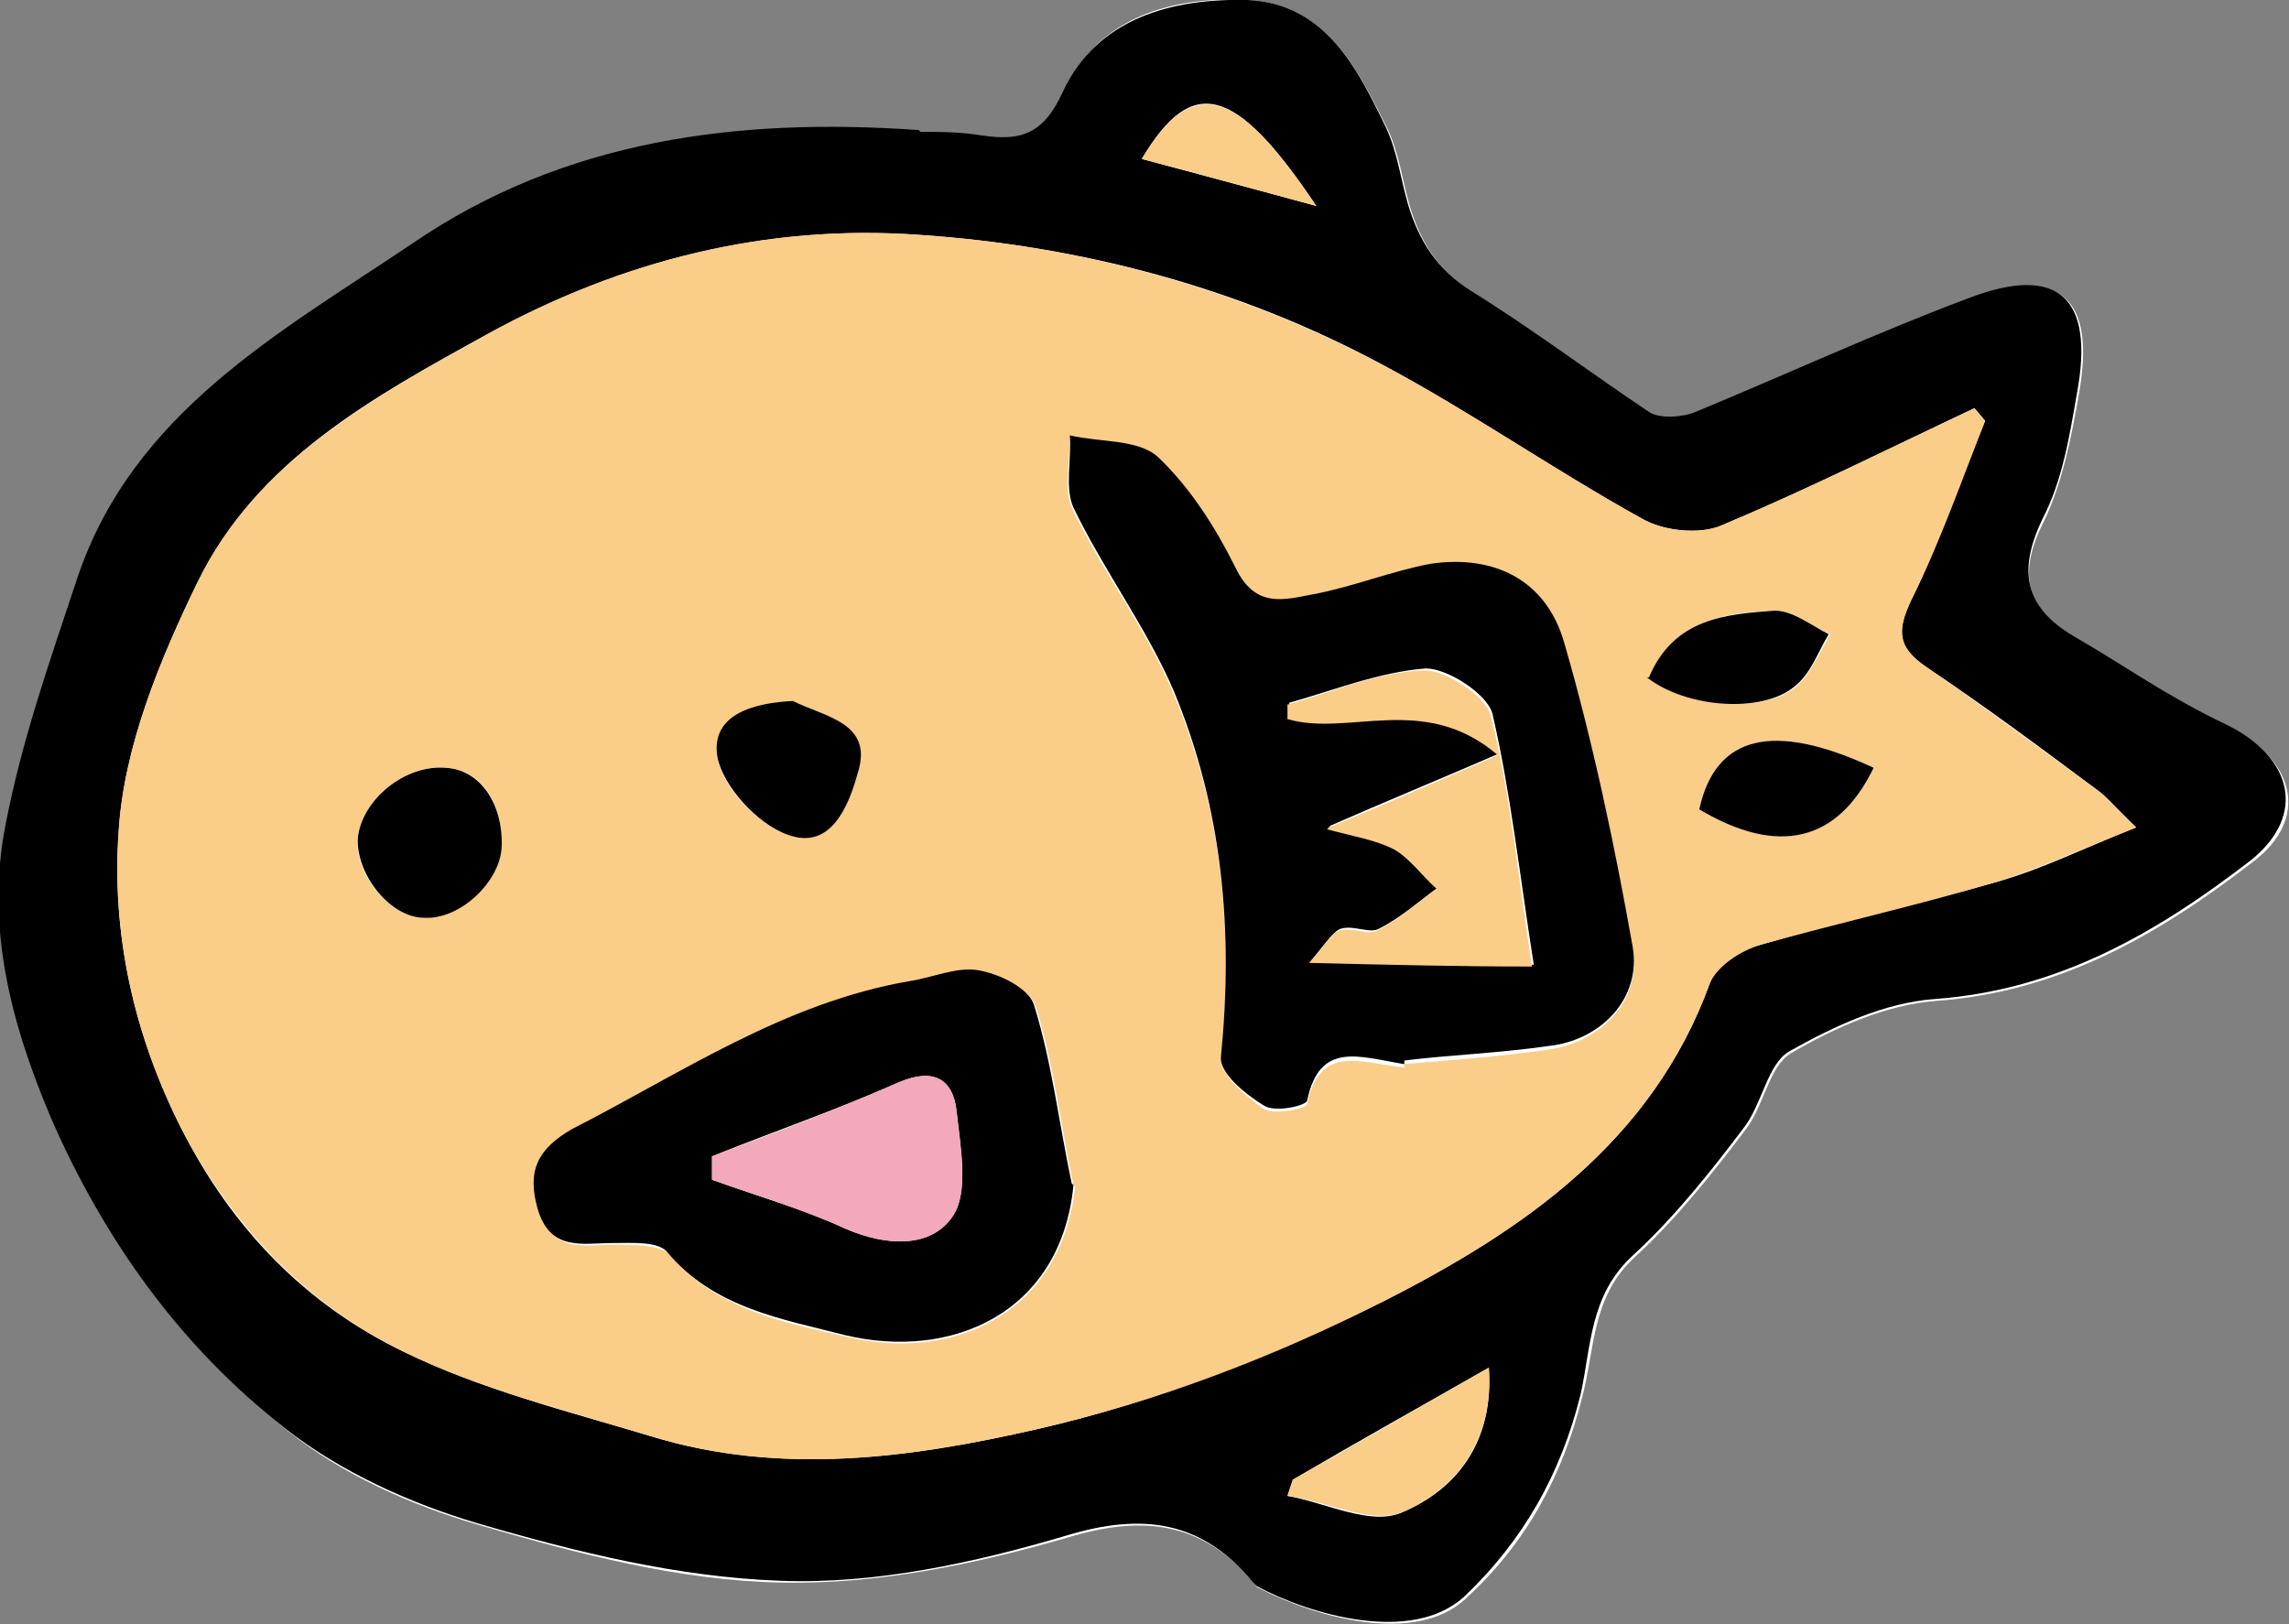 <?xml version="1.0" encoding="UTF-8"?> <svg xmlns="http://www.w3.org/2000/svg" width="31" height="22" viewBox="0 0 31 22" fill="none"><rect x="0" y="0" width="31" height="22" fill="#808080" stroke="none"/><g clip-path="url(#clip0_268_260)"><path d="M12.468 1.786C10.033 1.615 7.671 1.908 5.601 3.328C3.823 4.551 1.851 5.628 1.071 7.855C0.706 8.956 0.316 10.082 0.097 11.208C-0.171 12.553 0.17 13.875 0.706 15.148C1.412 16.836 2.484 18.255 3.896 19.381C4.627 19.968 5.552 20.384 6.478 20.654C7.817 21.045 9.205 21.412 10.593 21.437C11.884 21.461 13.199 21.192 14.465 20.825C15.512 20.507 16.316 20.629 16.997 21.461C16.997 21.461 17.022 21.51 17.046 21.51C17.801 21.902 19.165 22.293 19.847 21.657C20.675 20.898 21.162 19.993 21.43 18.916C21.6 18.28 21.551 17.57 22.136 17.032C22.696 16.518 23.183 15.906 23.646 15.294C23.889 14.976 23.962 14.438 24.254 14.267C24.839 13.924 25.545 13.606 26.227 13.557C27.907 13.434 29.247 12.651 30.513 11.673C31.292 11.085 31.073 10.278 30.172 9.837C29.466 9.495 28.808 9.03 28.102 8.638C27.42 8.247 27.323 7.757 27.688 7.047C27.931 6.534 28.053 5.922 28.151 5.359C28.394 4.037 27.907 3.597 26.69 4.062C25.448 4.527 24.23 5.114 22.988 5.604C22.793 5.677 22.501 5.701 22.355 5.604C21.527 5.09 20.772 4.478 19.944 3.964C19.481 3.67 19.238 3.279 19.092 2.789C18.994 2.447 18.946 2.08 18.8 1.762C18.386 0.93 17.947 0.049 16.9 -0C15.877 -0.049 14.855 0.22 14.392 1.272C14.124 1.835 13.807 1.908 13.296 1.859C13.028 1.835 12.76 1.81 12.468 1.81V1.786Z" fill="white"></path><path d="M12.468 1.786C12.736 1.786 13.004 1.786 13.296 1.835C13.808 1.908 14.124 1.835 14.392 1.248C14.855 0.244 15.877 -0.025 16.9 -0C17.947 0.048 18.386 0.929 18.775 1.737C18.922 2.055 18.97 2.422 19.068 2.765C19.214 3.254 19.457 3.646 19.92 3.939C20.748 4.453 21.527 5.041 22.331 5.579C22.477 5.677 22.794 5.652 22.964 5.579C24.206 5.065 25.424 4.502 26.665 4.037C27.883 3.572 28.37 4.037 28.127 5.334C28.029 5.897 27.932 6.509 27.664 7.023C27.323 7.733 27.42 8.222 28.078 8.614C28.76 9.005 29.417 9.47 30.148 9.813C31.049 10.253 31.244 11.036 30.489 11.648C29.222 12.627 27.883 13.41 26.203 13.532C25.521 13.581 24.839 13.899 24.23 14.242C23.938 14.413 23.865 14.952 23.621 15.27C23.159 15.882 22.672 16.493 22.112 17.007C21.527 17.546 21.552 18.231 21.405 18.892C21.137 19.968 20.626 20.874 19.823 21.633C19.116 22.269 17.753 21.877 17.022 21.486C17.022 21.486 16.998 21.461 16.973 21.437C16.291 20.605 15.488 20.482 14.441 20.8C13.199 21.168 11.86 21.461 10.569 21.412C9.181 21.363 7.793 21.021 6.453 20.629C5.552 20.36 4.627 19.944 3.872 19.357C2.46 18.255 1.412 16.812 0.682 15.123C0.146 13.851 -0.195 12.553 0.073 11.183C0.292 10.033 0.682 8.932 1.047 7.83C1.802 5.579 3.799 4.502 5.577 3.303C7.647 1.884 10.009 1.59 12.444 1.762L12.468 1.786ZM26.885 5.701C26.885 5.701 26.787 5.579 26.738 5.53C25.594 6.069 24.474 6.631 23.305 7.121C23.013 7.243 22.526 7.194 22.233 7.023C21.04 6.362 19.92 5.579 18.727 4.943C16.779 3.891 14.636 3.328 12.444 3.181C10.398 3.034 8.426 3.523 6.599 4.527C5.041 5.383 3.482 6.24 2.679 7.879C2.167 8.932 1.68 10.106 1.607 11.257C1.51 12.627 1.802 13.997 2.46 15.294C3.141 16.64 4.14 17.668 5.455 18.304C6.502 18.818 7.671 19.112 8.815 19.454C10.569 19.993 12.347 19.748 14.051 19.357C15.658 18.989 17.266 18.353 18.751 17.619C20.626 16.665 22.38 15.466 23.159 13.312C23.232 13.092 23.573 12.872 23.841 12.798C24.912 12.48 26.008 12.235 27.055 11.942C27.664 11.77 28.248 11.477 28.93 11.208C28.662 10.963 28.541 10.791 28.394 10.694C27.64 10.131 26.885 9.568 26.081 9.03C25.691 8.76 25.691 8.54 25.886 8.124C26.276 7.341 26.544 6.509 26.885 5.701ZM17.509 20.042C17.509 20.042 17.46 20.189 17.436 20.262C17.972 20.36 18.581 20.678 18.995 20.482C19.75 20.164 20.236 19.503 20.163 18.525C19.262 19.038 18.386 19.528 17.509 20.042ZM17.826 2.789C16.73 1.15 16.145 1.003 15.463 2.153C16.194 2.349 16.925 2.545 17.826 2.789Z" fill="black"></path><path d="M26.884 5.701C26.568 6.509 26.276 7.341 25.886 8.124C25.691 8.54 25.691 8.76 26.081 9.03C26.86 9.568 27.615 10.131 28.394 10.694C28.54 10.816 28.686 10.963 28.93 11.208C28.248 11.477 27.664 11.746 27.055 11.942C25.983 12.26 24.888 12.505 23.84 12.798C23.573 12.872 23.256 13.092 23.159 13.312C22.379 15.466 20.626 16.665 18.751 17.619C17.265 18.378 15.658 18.99 14.051 19.357C12.346 19.748 10.569 19.993 8.815 19.454C7.695 19.112 6.502 18.818 5.455 18.304C4.164 17.668 3.166 16.64 2.459 15.294C1.802 13.997 1.51 12.627 1.607 11.257C1.68 10.106 2.167 8.932 2.679 7.879C3.482 6.24 5.065 5.383 6.599 4.527C8.426 3.523 10.374 3.034 12.444 3.181C14.66 3.328 16.778 3.915 18.727 4.943C19.92 5.579 21.04 6.362 22.233 7.023C22.526 7.194 23.012 7.243 23.305 7.121C24.474 6.631 25.594 6.069 26.738 5.53C26.787 5.579 26.836 5.653 26.884 5.701ZM19.019 14.413C19.603 14.364 20.285 14.316 20.967 14.218C21.673 14.12 22.233 13.557 22.111 12.872C21.868 11.477 21.6 10.106 21.186 8.76C20.943 7.928 20.212 7.561 19.384 7.684C18.848 7.757 18.313 7.977 17.777 8.1C17.387 8.173 16.973 8.295 16.73 7.733C16.462 7.194 16.121 6.631 15.683 6.24C15.415 5.995 14.903 6.044 14.489 5.946C14.489 6.289 14.392 6.656 14.538 6.925C14.952 7.782 15.537 8.54 15.902 9.421C16.559 10.987 16.705 12.651 16.535 14.364C16.535 14.56 16.876 14.854 17.119 15.025C17.265 15.099 17.68 15.025 17.704 14.952C17.874 14.144 18.41 14.389 19.019 14.462V14.413ZM14.538 16.053C14.368 15.245 14.27 14.413 14.027 13.63C13.954 13.41 13.564 13.214 13.272 13.165C12.979 13.116 12.663 13.239 12.346 13.312C10.666 13.606 9.254 14.56 7.768 15.319C7.281 15.563 7.159 15.882 7.306 16.396C7.476 16.983 7.914 16.86 8.328 16.86C8.572 16.86 8.913 16.86 9.059 16.983C9.692 17.741 10.617 17.913 11.47 18.109C12.882 18.451 14.368 17.815 14.562 16.077L14.538 16.053ZM6.794 11.477C6.818 10.889 6.526 10.425 6.039 10.4C5.479 10.351 4.895 10.841 4.846 11.354C4.797 11.844 5.284 12.431 5.747 12.431C6.234 12.431 6.77 11.942 6.794 11.477ZM10.739 9.495C10.252 9.543 9.643 9.666 9.716 10.253C9.765 10.645 10.252 11.159 10.666 11.306C11.226 11.526 11.494 10.914 11.616 10.473C11.811 9.788 11.178 9.715 10.739 9.495ZM22.331 9.176C22.891 9.592 23.889 9.666 24.328 9.299C24.522 9.127 24.644 8.834 24.79 8.589C24.547 8.491 24.279 8.271 24.06 8.271C23.402 8.295 22.696 8.369 22.355 9.176H22.331ZM25.375 10.4C24.011 9.764 23.232 9.96 23.012 10.963C24.084 11.599 24.888 11.403 25.375 10.4Z" fill="#FACD89"></path><path d="M17.509 20.043C18.386 19.553 19.262 19.039 20.163 18.525C20.236 19.504 19.725 20.165 18.995 20.483C18.581 20.654 17.972 20.336 17.436 20.263C17.46 20.189 17.485 20.116 17.509 20.043Z" fill="#FACD89"></path><path d="M17.826 2.79C16.925 2.545 16.218 2.349 15.463 2.153C16.145 1.028 16.73 1.15 17.826 2.79Z" fill="#FACD89"></path><path d="M19.019 14.414C18.41 14.316 17.874 14.095 17.704 14.903C17.704 14.976 17.265 15.074 17.119 14.976C16.876 14.83 16.511 14.536 16.535 14.316C16.705 12.603 16.559 10.963 15.902 9.372C15.537 8.516 14.952 7.733 14.538 6.876C14.416 6.607 14.514 6.216 14.489 5.897C14.903 5.995 15.415 5.946 15.683 6.191C16.121 6.607 16.462 7.146 16.73 7.684C16.998 8.247 17.387 8.124 17.777 8.051C18.313 7.953 18.848 7.733 19.384 7.635C20.236 7.513 20.943 7.855 21.186 8.712C21.576 10.058 21.868 11.453 22.111 12.823C22.233 13.533 21.673 14.095 20.967 14.169C20.285 14.267 19.603 14.291 19.019 14.365V14.414ZM17.996 11.208C18.361 11.306 18.654 11.33 18.897 11.477C19.116 11.599 19.287 11.82 19.482 12.015C19.214 12.211 18.97 12.431 18.678 12.578C18.556 12.652 18.337 12.529 18.166 12.578C18.069 12.603 17.972 12.749 17.753 13.019C18.848 13.019 19.725 13.043 20.772 13.068C20.577 11.82 20.456 10.718 20.212 9.666C20.139 9.397 19.603 9.054 19.311 9.054C18.678 9.103 18.069 9.348 17.46 9.519C17.46 9.593 17.46 9.666 17.46 9.715C18.313 9.984 19.335 9.348 20.309 10.204C19.457 10.572 18.8 10.841 18.02 11.183L17.996 11.208Z" fill="black"></path><path d="M14.538 16.054C14.368 17.791 12.882 18.428 11.445 18.085C10.593 17.865 9.668 17.718 9.035 16.959C8.913 16.812 8.572 16.837 8.304 16.837C7.89 16.837 7.452 16.959 7.281 16.372C7.135 15.858 7.281 15.564 7.744 15.295C9.229 14.537 10.617 13.582 12.322 13.289C12.639 13.24 12.955 13.093 13.247 13.142C13.54 13.191 13.929 13.386 14.002 13.607C14.246 14.39 14.343 15.222 14.514 16.029L14.538 16.054ZM9.643 15.662C9.643 15.662 9.643 15.883 9.643 15.98C10.252 16.201 10.861 16.372 11.445 16.641C12.005 16.886 12.614 16.91 12.906 16.47C13.126 16.127 13.004 15.515 12.955 15.05C12.906 14.61 12.639 14.463 12.176 14.659C11.348 15.026 10.496 15.32 9.643 15.662Z" fill="black"></path><path d="M6.794 11.478C6.77 11.943 6.234 12.457 5.747 12.432C5.284 12.432 4.822 11.845 4.846 11.355C4.895 10.841 5.479 10.352 6.039 10.401C6.502 10.425 6.819 10.89 6.794 11.478Z" fill="black"></path><path d="M10.739 9.495C11.178 9.715 11.835 9.789 11.616 10.474C11.494 10.915 11.251 11.526 10.666 11.306C10.252 11.159 9.789 10.645 9.716 10.254C9.619 9.666 10.228 9.52 10.739 9.495Z" fill="black"></path><path d="M22.331 9.177C22.672 8.369 23.378 8.32 24.035 8.271C24.279 8.271 24.522 8.467 24.766 8.59C24.62 8.834 24.522 9.128 24.303 9.299C23.865 9.666 22.842 9.593 22.306 9.177H22.331Z" fill="black"></path><path d="M25.375 10.4C24.888 11.404 24.084 11.6 23.013 10.963C23.232 9.96 24.011 9.764 25.375 10.4Z" fill="black"></path><path d="M17.996 11.208C18.775 10.89 19.433 10.596 20.285 10.229C19.287 9.373 18.264 9.985 17.436 9.74C17.436 9.666 17.436 9.593 17.436 9.544C18.045 9.373 18.654 9.104 19.287 9.079C19.579 9.079 20.115 9.422 20.188 9.691C20.456 10.743 20.553 11.844 20.748 13.092C19.701 13.092 18.824 13.068 17.728 13.043C17.972 12.774 18.045 12.627 18.142 12.603C18.313 12.554 18.532 12.676 18.654 12.603C18.946 12.456 19.189 12.236 19.457 12.04C19.262 11.869 19.092 11.624 18.873 11.502C18.629 11.379 18.337 11.331 17.972 11.233L17.996 11.208Z" fill="#FACD89"></path><path d="M9.643 15.662C10.496 15.344 11.348 15.025 12.176 14.658C12.639 14.463 12.906 14.609 12.955 15.05C13.004 15.539 13.126 16.151 12.906 16.469C12.614 16.91 12.005 16.885 11.445 16.64C10.861 16.371 10.252 16.2 9.643 15.98C9.643 15.882 9.643 15.759 9.643 15.662Z" fill="#F3A8BB"></path></g><defs><clipPath id="clip0_268_260"><rect width="31" height="22" fill="white"></rect></clipPath></defs></svg> 